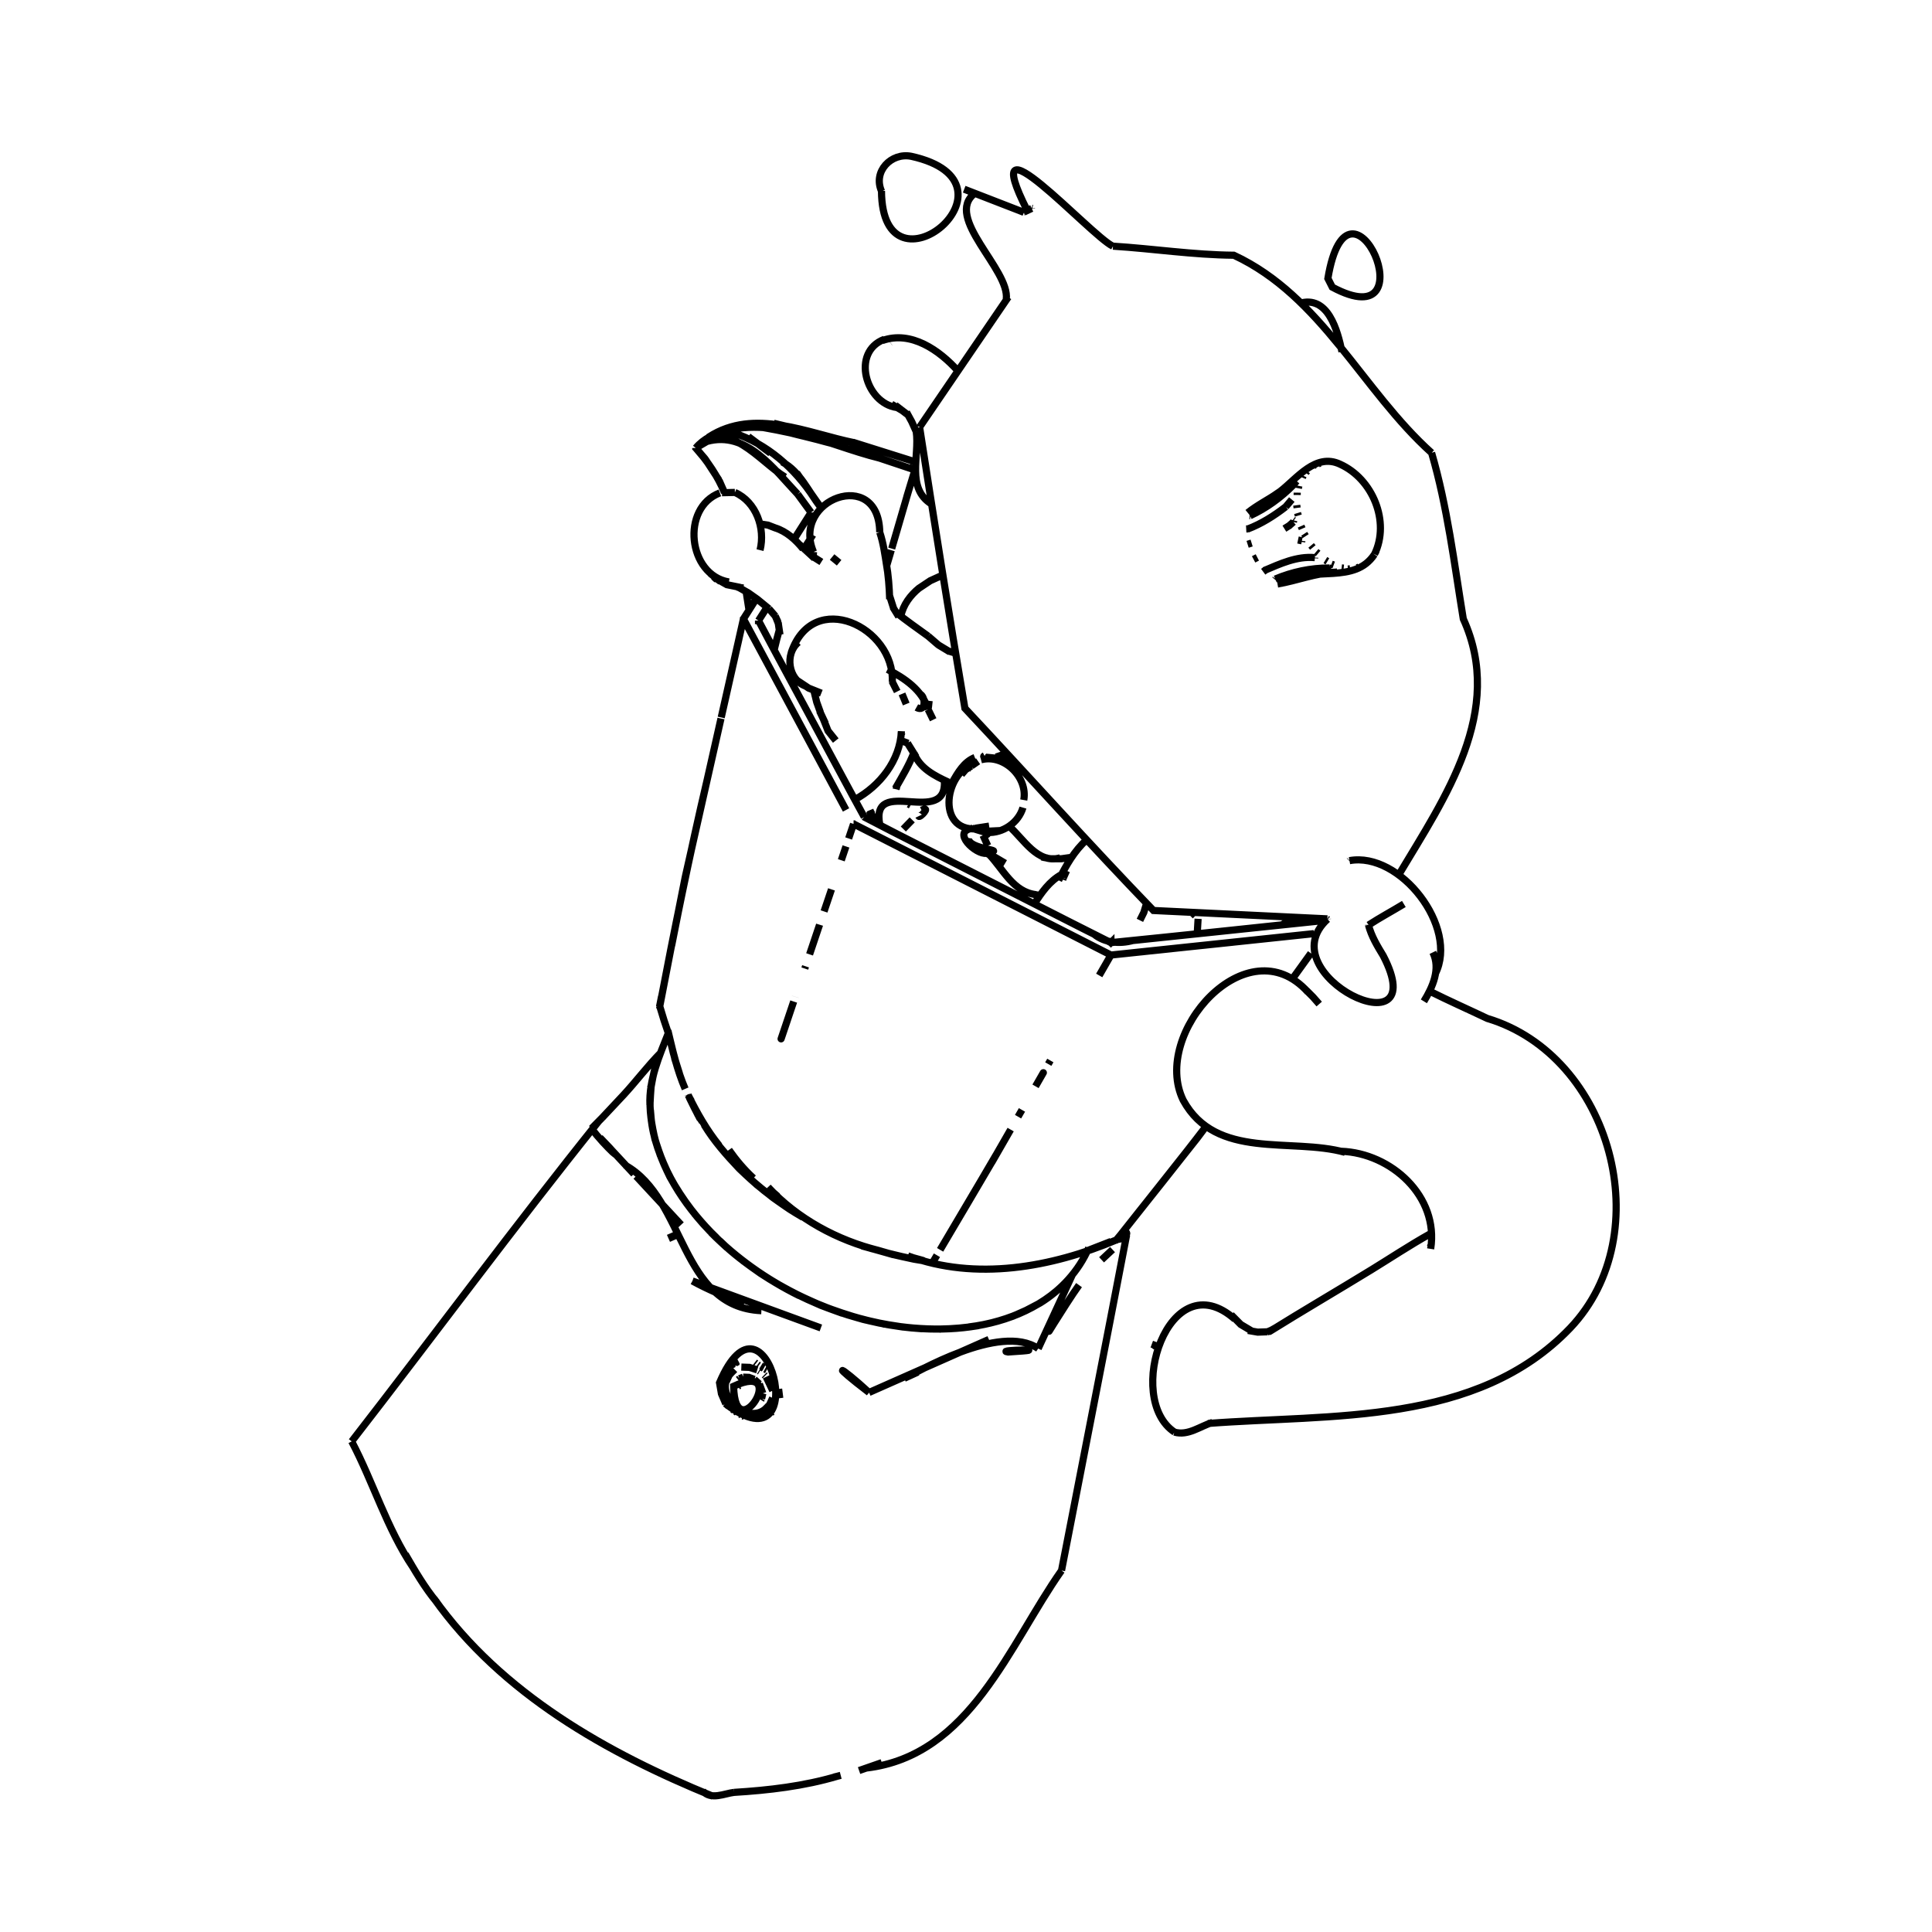 <?xml version="1.0" encoding="UTF-8" standalone="no"?>
<svg
   version="1.1"
   width="1080"
   height="1080"
   id="svg2049"
   sodipodi:docname="coffeepot.svg"
   inkscape:version="1.1.1 (3bf5ae0d25, 2021-09-20)"
   xmlns:inkscape="http://www.inkscape.org/namespaces/inkscape"
   xmlns:sodipodi="http://sodipodi.sourceforge.net/DTD/sodipodi-0.dtd"
   xmlns="http://www.w3.org/2000/svg"
   xmlns:svg="http://www.w3.org/2000/svg">
  <defs
     id="defs2053" />
  <sodipodi:namedview
     id="namedview2051"
     pagecolor="#ffffff"
     bordercolor="#666666"
     borderopacity="1.0"
     inkscape:pageshadow="2"
     inkscape:pageopacity="0.0"
     inkscape:pagecheckerboard="0"
     showgrid="false"
     inkscape:zoom="0.75185185"
     inkscape:cx="279.31035"
     inkscape:cy="621.79803"
     inkscape:window-width="1920"
     inkscape:window-height="1001"
     inkscape:window-x="-9"
     inkscape:window-y="-9"
     inkscape:window-maximized="1"
     inkscape:current-layer="strokes" />
  <g
     id="View Layer_LineSet"
     inkscape:groupmode="lineset"
     inkscape:label="View Layer_LineSet">
    <g
       id="frame_0022"
       inkscape:groupmode="frame"
       inkscape:label="frame_0022">
      <g
         inkscape:groupmode="layer"
         id="strokes"
         inkscape:label="strokes">
        <path
           id="path2044"
           d="m 799.793,696.299 -0.238,0.656 m -14.89,-191.557 0.011,-0.005 m -19.64,11.817 -0.015,-0.091 m 0.014,0.044 0.005,-0.059 0.003,-0.047 m -0.006,0.154 -0.002,-0.048 -0.002,-0.076 m -10.629,-36.025 -0.029,0.018 m 0.041,-0.03 -0.012,0.012 -0.003,0.003 -0.149,0.147 m -11.361,-163.711 1.295,0.241 m -9.662,204.157 -0.196,0.021 m -1.048,-8.691 -1.358,1.88 c -4.3e-4,6.1e-4 -0.002,0.002 -0.001,0.002 l -0.255,0.353 m 0,0 1.358,-1.88 1.8e-4,-2.5e-4 0.256,-0.354 m 1.683,-201.536 -0.019,0.394 m -4.784,203.534 1.395,-1.853 c 4.5e-4,-6e-4 0.002,-0.002 0.001,-0.002 l 0.45,-0.598 m -4.516,-211.017 -0.022,0.003 m 0.281,0.158 -0.088,0.652 m -7.957,213.75 0.671,-0.071 m -4.675,-242.006 -1.007,0.723 -0.238,0.17 m -1.61,466.826 -2.021,1.138 -2.6e-4,1.4e-4 -1.986,1.119 m 1.823,-1.026 -2.122,0.894 -0.389,0.164 m -1.859,-219.763 1.572,-0.166 m -4.177,0.44 1.476,-0.156 1.304,-0.137 m -3.859,-241.811 -0.166,0.049 m -3.521,5.149 -0.417,-0.024 m -15.348,239.095 -5.322,0.562 -5.322,0.563 m 4.75,-0.5 6.036,-0.638 6.037,-0.637 m -5.659,0.597 c 1.95,-0.205 3.899,-0.41 5.849,-0.615 m -46.145,4.866 6.023,-0.635 6.023,-0.635 m -10.805,1.139 2.307,-0.243 c 6.6e-4,-6e-5 0.003,-2.8e-4 0.002,-2.3e-4 l 2.245,-0.237 m -12.01,-5.558 -1.814,0.19 m 2.371,6.575 0.543,-0.057 0.914,-0.096 m -9.692,1.023 0.867,-0.092 m 0.265,-6.888 c 1.577,-0.155 3.155,-0.31 4.732,-0.465 m -14.284,168.427 -6.572,2.559 -6.573,2.558 m 0,0 6.573,-2.558 6.573,-2.559 m 3.526,-1.373 5.245,-2.041 m -8.811,-156.676 h 0.001 m 10e-4,0 h 10e-4 m -10e-4,-10e-4 v 10e-4 m -0.002,-10e-4 h -10e-4 m 10e-4,-0.003 0.001,-10e-4 m -0.003,0.002 10e-4,0.001 m -16.102,-8.203 -0.471,-0.24 -1.435,-0.731 m 17.985,2.248 v -10e-4 M 621,526.95 h 10e-4 l 10e-4,-0.001 m -6.093,-3.052 6.092,3.051 m -15.25,-7.64 0.149,0.076 m -5.222,4.127 2.067,1.052 c 6.4e-4,3e-4 0.003,0.001 0.002,0.001 l 0.273,0.139 m -3.096,-1.577 -0.356,-0.182 m -6.302,-33.789 -0.297,0.496 m -5.791,20.197 0.746,0.38 m -1.924,84.601 1.153,-2.006 m -9.131,-92.745 2.303,0.278 c 6.6e-4,7e-5 0.003,3.2e-4 0.002,2.7e-4 l 1.294,0.156 m -6.44,10.011 4.918,2.505 4.918,2.505 m -0.476,-0.242 0.475,0.242 m -21.02,117.582 0.322,-0.56 m -1.463,-211.312 -0.924,0.347 m -6.256,226.008 -0.483,0.84 -0.797,1.387 m -0.689,-171.842 0.422,0.379 m -15.132,13.727 5.019,2.557 5.02,2.556 M 524.3,484.604 c 2.251,1.146 4.502,2.292 6.753,3.438 m -5.806,254.944 0.439,0.009 0.252,0.006 m -9.684,-352.669 0.263,-0.166 m -18.143,74.451 c 5.895,3.003 11.791,6.005 17.686,9.008 m -1.028,269.123 0.337,0.03 m -1.939,-494.287 -0.276,2.016 m -4.446,21.253 1.898,-6.266 m -1.446,4.775 2.287,-7.553 m -2.966,9.793 0.588,-1.941 m 2.378,-7.873 c -6.595,-2.204 -13.19,-4.405 -19.785,-6.609 m 16.983,15.883 -1.817,5.999 m 4.619,-15.276 -0.002,0.002 m -3.575,11.834 -0.445,1.47 m -11.175,-18.379 2.2,0.735 c 6.6e-4,1.9e-4 0.003,8.9e-4 0.002,7.2e-4 l 0.946,0.316 m 10.116,3.379 0.002,0.001 0.485,0.162 1.444,0.482 m -0.75,441.155 0.156,0.034 M 510.767,257.91 h -0.002 -10e-4 m 0,10e-4 h 10e-4 m -10e-4,-10e-4 v 10e-4 h 10e-4 m 0,0 h -10e-4 v -10e-4 m 0,10e-4 h 10e-4 m -0.002,-10e-4 h 0.001 10e-4 m -0.002,-0.001 -6.439,-2.026 -6.439,-2.026 m 12.879,4.053 h 10e-4 m -0.002,0 v 10e-4 m -12.125,-3.815 6.062,1.906 6.062,1.907 m -1.699,192.239 -1.156,-0.667 m -4.692,-35.639 4.452,1.666 M 495.581,740.39 c 3.147,0.488 6.295,0.976 9.442,1.464 m -1.301,-331.617 0.16,-1.311 m -7.165,291.699 1.767,0.508 0.906,0.26 m -3.723,-385.165 2.555,-8.673 -2.555,8.674 m -2.423,383.411 4.512,1.28 m -8.196,-2.313 c 2.187,0.613 4.373,1.226 6.56,1.839 m -11.412,-236.013 5.2,2.648 5.201,2.648 m -9.399,227.81 c 2.923,0.811 5.846,1.622 8.769,2.433 m -0.794,40.09 0.5,0.111 m -10.952,-2.444 2.264,0.505 c 6.7e-4,1.3e-4 0.003,5.9e-4 0.002,4.9e-4 l 0.454,0.101 m 3.839,-487.025 -6.239,-1.963 -6.239,-1.963 m 4.553,449.099 5.485,1.506 5.484,1.506 m -5.721,-244.376 -0.184,-1.609 m -3.785,3.222 10e-4,10e-4 m -0.004,-0.002 h -10e-4 m 0.003,0 0.002,0.002 m -5.738,-10.496 -0.076,-0.14 -0.777,-1.421 m 6.585,12.053 -2.261,-4.139 -2.261,-4.139 m 4.522,8.281 v -10e-4 m -0.001,-0.001 v 0.003 m -1.485,280.571 0.506,0.149 m -5.018,-276.872 h 0.002 m 0.001,0 -0.004,-0.002 m 10e-4,-0.003 -10e-4,10e-4 h -10e-4 m -0.001,-10e-4 0.001,0.005 m -0.703,-16.126 0.117,0.218 M 455.536,245.41 c 6.245,1.566 12.491,3.131 18.736,4.697 m -27.205,-6.82 c 9.067,2.272 18.134,4.546 27.201,6.818 m -5.709,194.494 0.462,0.86 0.299,0.556 m -0.299,-0.556 -0.058,-0.107 m -0.696,-1.294 0.754,1.403 0.296,0.55 m -3.557,-21.39 -3.501,-6.499 m 3.964,575.261 1.886,-0.463 h 0.001 m -8.333,-564.671 1.097,2.043 c 3.3e-4,6.4e-4 0.001,0.003 0.001,0.002 l 0.658,1.225 m -3.366,-34.012 c 1.073,2.28 2.146,4.56 3.219,6.84 m -5.404,-17.496 1.553,1.723 c 5.1e-4,5.6e-4 0.002,0.002 0.002,0.002 l 0.149,0.165 m -2.763,-2.578 0.471,1.247 m -4.754,-82.514 -1.157,1.827 m 0.003,0.003 4.866,-7.693 m -0.956,-12.566 -10e-4,-10e-4 v -10e-4 m -3.75,5.906 0.619,-0.974 0.96,-1.51 m 2.17,-3.419 v -0.001 -10e-4 m 0,0.002 0.001,-0.002 v -10e-4 m 0,0.002 v -10e-4 z m -0.396,-0.543 0.393,0.537 m -1.802,111.845 -2.886,-5.362 m 3.374,6.269 1.1,2.042 c 3.3e-4,6.4e-4 0.001,0.003 0.001,0.002 l 0.097,0.18 m -2.964,138.726 -0.429,1.272 m -3.726,-243.573 1.029,-1.621 m -1.174,1.848 -1.244,1.958 -1.6e-4,2.5e-4 -0.897,1.412 m 0.002,0.002 1.243,-1.958 c 3.8e-4,-6.2e-4 0.002,-0.002 0.001,-0.002 l 1.04,-1.639 m 0.545,426.383 0.144,0.077 m -2.458,-324.727 1.098,2.043 c 3.2e-4,6.5e-4 0.001,0.003 0.001,0.002 l 0.588,1.094 m -1.514,154.489 0.007,-0.022 m -9.256,-174.508 3.091,5.751 m -2.193,-4.074 1.097,2.044 1.4e-4,2.7e-4 1.092,2.033 m -4.615,-43.154 0.862,2.153 1.1e-4,2.8e-4 0.651,1.625 m -11.771,11.682 3.072,5.719 m 3.247,-8.568 -2.916,-5.495 -2.915,-5.495 m 4.86,-7.609 c -1.619,2.535 -3.238,5.07 -4.857,7.605 m 4.857,-7.605 -4.755,7.444 m 4.754,-7.444 -4.858,7.608 m 0.42,430.091 1.228,-1.391 m 0.109,6.196 -0.441,0.711 m -0.241,-70.711 0.082,0.058 m -1.155,-364.949 h 0.005 l -0.007,-0.001 m 0,-0.005 v 10e-4 m -0.001,0.001 v 10e-4 h 0.001 m -0.001,0 h 0.001 m 0,0.001 v 10e-4 m 0,-0.002 v 0.001 m -0.001,-0.001 0.001,-10e-4 m -3.001,9.16 -2.709,-5.044 -2.709,-5.045 m 3.85,424.098 -1.23,1.386 m -2.314,-0.229 -0.115,-1.134 m -0.409,-65.272 0.384,0.315 m -0.169,-359.165 v -10e-4 m 0,0 0.002,-0.003 m -2.535,11.227 -0.511,2.263 c -1.4e-4,6.6e-4 -6.1e-4,0.003 -5e-4,0.002 l -0.155,0.686 m -0.521,-31.969 2.299,0.31 2.9e-4,4e-5 1.414,0.19 m -8.596,317.771 6.241,6.783 m -1.275,-406.66 h 10e-4 m -9.574,447.063 c 1.347,1.282 2.694,2.564 4.041,3.846 m -7.525,-375.121 0.765,0.703 1.097,1.008 m -6.746,-76.622 -5.08,2.985 m 10.14,168.768 0.016,-0.067 m -1.442,-175.619 h -10e-4 m -0.003,0.002 h 0.002 m -0.831,-0.032 h -0.001 z m -0.302,0.577 v -0.001 m 0.093,-0.174 0.211,-0.4 m -0.002,-0.001 -0.17,0.324 m -0.132,0.251 v 0.001 m -10e-4,-0.001 v 0.001 m 0.303,-0.577 0.229,0.009 m -0.331,0.184 -0.199,0.381 -0.001,0.002 -10e-4,0.001 m 0,0 -0.001,-0.001 -0.002,-0.003 m -7.577,6.378 v -0.001 m 0,-0.003 v 10e-4 l 0.001,0.001 m -0.001,-0.003 -0.002,0.002 m 0.002,-0.002 v 0.001 l 0.001,10e-4 m -0.002,0.002 h 10e-4 v -0.001 m -0.002,-0.002 v 10e-4 z m 0,0 0.002,-0.001 m -0.462,428.437 0.195,0.263 m -4.111,-67.293 0.041,0.11 m -20.727,-4.42 -0.401,0.73 m 10.367,-30.061 0.087,0.28 m -7.078,60.632 2.369,7.038 m -3.549,-47.231 -1.477,6.967 m -0.63,14.46 0.56,6.39 m -0.323,-17.797 -0.385,7.153 m -26.202,8.115 -0.619,0.65 M 750.172,196.609 c -2.433,-11.613 -7.685,-32 -23.968,-26.961 m 18.55,-9.128 c 55.278,29.612 9.285,-75.488 -2.458,-4.863 z M 492.753,106.68 c 0.274,64.012 83.911,-4.487 16.661,-19.305 C 498.223,85.134 487.819,95.83 492.82,106.971 m -82.021,168.303 -7.219,0.16 z m 132.202,152.892 3.766,-2.614 m -121.9,-118.026 c 3.039,-12.152 -2.112,-26.978 -14.068,-32.252 m 86.733,-83.835 0.071,-0.055 m 43.722,238.242 -0.321,0.31 m -5.517,-222.592 c -10.26,-11.452 -26.173,-22.746 -42.284,-16.96 m 51.977,272.61 7.771,-1.189 m 19.339,-14.587 c 2.345,-12.831 -11.131,-25.884 -23.896,-22.494 m -3.75,1.909 c -17.647,5.915 -21.344,40.596 3.781,36.38 m -5.525,-34.752 -3.085,1.951 -2.376,2.774 m 16.24,-8.821 -1.498,-0.287 -1.714,-0.309 m -125,-130.554 -0.772,-0.13 m 120.723,170.17 1.204,0.294 m 19.345,-33.425 c 2.676,-7.92 -19.432,-5.518 -15.631,-7.472 m -95.02,-110.336 -4.191,-3.877 -4.212,-3.854 m 2.017,2.46 c -4.117,-5.092 -9.226,-9.759 -15.605,-11.757 m 0.323,0.134 -4.352,-1.684 -4.613,-0.709 m 118.921,170.155 7.606,1.703 7.788,-0.38 m -10.275,0.433 7.3,0.226 M 402.422,275.52 c -21.944,8.335 -17.895,45.912 5.046,49.81 m 99.286,-94.908 2.918,5.321 2.5,5.53 m -11.684,-14.736 7.207,5.532 m 44.144,233.289 c 8.765,0.522 17.517,-5.44 20.006,-13.909 m -28.004,11.702 c 2.437,0.749 4.875,1.498 7.312,2.247 M 446.286,359.035 c -7.789,6.502 -5.635,20.874 3.99,24.47 m 8.874,-69.356 -5.158,-3.26 m 11.161,0.49 c 1.307,1.072 2.613,2.143 3.92,3.215 m -11.156,-1.271 -0.054,-0.004 m -60.823,7.224 5.775,4.624 m 95.531,-99.223 6.484,3.851 m 27.539,207.438 c 3.113,-5.367 6.488,-11.347 12.59,-13.777 m -13.372,15.687 -0.025,0.406 -0.07,1.168 m -85.796,-60.281 6.355,4.225 7.084,2.838 m 36.622,-70.543 c -1.044,-6.539 -1.854,-13.166 -3.99,-19.468 m -92.104,25.586 6.643,3.769 7.489,1.522 m 80.542,-138.691 c -18.733,7.104 -10.429,35.73 6.941,38.128 m -46.487,158.276 1.922,1.27 m -0.585,-75.356 -0.138,0.151 m 42.811,69.188 c 1.4,-30.809 -44.241,-52.62 -56.521,-16.46 M 423.282,334.92 c 2.195,1.798 4.391,3.597 6.586,5.395 m -17.004,-11.992 5.471,3.116 5.147,3.629 m 88.688,-93.81 c 1.982,13.458 -5.785,31.623 8.611,40.549 m -66.01,26.733 -0.209,2.31 -0.034,0.376 m 37.253,-13.693 c -0.522,-36.687 -49.618,-18.405 -37.011,11.03 m 45.288,75.082 -1.04,-2.073 -1.4e-4,-2.7e-4 -0.406,-0.809 m -1.284,-45.788 c -0.212,-6.728 -0.705,-13.464 -1.887,-20.099 m -65.609,25.404 3.64,4.193 m 160.993,146.142 0.954,-2.114 1.2e-4,-2.7e-4 0.799,-1.772 m -1.825,4.059 -0.323,0.936 m -31.295,-70.564 -5.957,2.013 m -101.736,-36.585 1.462,5.919 2.069,5.735 m 40.902,-58.208 -2.275,-7.155 m -63.921,11.42 0.981,2.102 1.3e-4,2.8e-4 0.639,1.369 m 172.556,121.63 c -6.97,6.202 -11.599,14.46 -15.715,22.697 m -90.227,-105.532 -1.057,-2.065 -1.4e-4,-2.7e-4 -0.502,-0.981 m 2.403,-38.803 -3.272,-5.315 m 138.093,175.07 2.187,-4.41 1.413,-4.717 M 504.235,387.89 l 2.353,5.682 m -71.513,-45.053 0.931,6.253 m 78.514,33.322 c 2.983,1.708 3.094,10.356 -2.247,7.35 m 4.504,-1.057 0.049,0.613 m 151.104,115.086 -1.303,0.317 1.576,1.55 m -149.361,-115.351 2.815,5.742 m -2.815,-5.742 c -3.207,-10.861 -13.226,-17.531 -22.722,-22.4 m -35.785,27.911 2.55,6.444 4.32,5.412 m 51.65,-58.353 c -6.013,-4.438 -12.254,-8.578 -17.987,-13.386 m 63.204,119.629 c 8.1,7.015 15.768,21.284 28.597,17.671 m -72.954,-84.718 -1.943,-0.645 m 6.886,-33.559 c -1.936,-1.665 -3.873,-3.331 -5.809,-4.996 m 68.553,124.431 5.863,0.009 5.809,-0.813 m -16.736,-0.229 1.069,0.303 2.087,0.341 m -81.855,-68.669 0.211,-0.645 0.368,-0.912 m 16.941,-15.45 -2.305,-0.254 c -6.6e-4,-6e-5 -0.003,-3.1e-4 -0.002,-2.5e-4 L 517.54,393.579 m 13.438,-29.178 c -2.178,-1.313 -4.356,-2.626 -6.534,-3.939 m -88.699,-8.726 -1.561,5.777 -1.428,5.812 m 283.741,153.724 6.994,-4.291 m -53.749,0.873 -0.422,7.094 M 534.161,365.105 c -1.501,-0.444 -3.002,-0.888 -4.503,-1.332 m 63.766,125.07 c -6.728,3.672 -11.222,10.125 -15.213,16.438 m -28.714,-38.351 2.678,5.851 m -2.586,-6.004 2.287,-0.384 c 6.7e-4,-1e-4 0.003,-4.4e-4 0.002,-3.7e-4 l 0.461,-0.077 m -45.062,-50.953 4.795,7.718 m 38.375,53.445 c 15.498,-1.293 -10.09,-1.391 -8.975,-8.096 m 20.412,14.13 -5.574,-3.29 -5.863,-2.744 m -6.776,-13.493 c -12.327,1.704 1.921,14.986 7.821,13.961 m -40.54,-55.982 c 3.114,8.421 11.608,12.721 19.219,16.203 m -52.35,9.779 c 14.037,-7.582 25.312,-21.9 26.067,-38.257 m 25.645,28.052 1.373,1.869 1.8e-4,2.4e-4 0.655,0.891 m 21.31,38.061 c 7.922,8.227 13.457,21.096 26.339,22.514 M 527.139,321.391 520.026,324.629 513.52,328.962 m 0.264,-0.203 c -4.869,3.974 -8.915,9.336 -10.177,15.608 m 227.197,171.187 0.845,-1.145 0.931,-1.214 m -217.428,-60.26 c 5.658,-2.779 -0.998,4.641 -1.629,3.315 m -8.553,7.179 4.966,-5.115 m 17.919,-22.49 c 2.338,27.529 -41.8,-3.146 -35.992,25.423 m -2.301,-1.192 -3.616,-6.718 m 2.951,5.635 -2.579,-6.111 m 14.208,-12.145 c 3.709,-6.488 7.621,-12.913 10.313,-19.915 m -9.906,20.417 0.496,-2.182 M 737.453,561.27 733.944,557.286 730.198,553.523 M 656.469,800.55 c 7.727,2.219 14.338,-3.293 21.307,-5.385 m -31.356,-44.957 -0.805,2.175 c -2.2e-4,6.6e-4 -9.8e-4,0.003 -7.8e-4,0.002 l -0.577,1.559 m 104.7,-110.375 c 27.845,0.986 54.715,25.18 50.013,54.56 M 731.115,554.564 c -33.805,-37.579 -87.861,23.043 -69.704,60.457 18.377,33.668 60.295,20.736 90.5,29.15 M 675.22,795.726 c 69.089,-5.3 150.253,1.338 202.513,-53.329 50.044,-52.533 23.028,-152.332 -46.305,-173.08 C 820.68,564.208 809.794,559.393 799.151,554.066 M 690.325,737.472 c -36.963,-32.766 -62.089,44.428 -33.739,63.096 m 43.566,-56.277 -6.56,-3.897 -5.369,-5.425 m 20.315,9.512 -5.482,0.191 -5.408,-0.938 m 101.721,-53.956 c -11.429,6.396 -22.341,13.653 -33.499,20.498 m 1.065,-0.662 c -19.12,11.723 -38.506,23.01 -57.539,34.875 m 36.649,-424.611 0.242,-0.02 1.202,-0.099 m -24.466,-27.966 -1.748,1.524 -2.2e-4,2e-4 L 720.24,294.22 m 0.848,-0.624 -1.972,1.222 -2.6e-4,1.6e-4 -1.138,0.705 m 1.522,29.656 0.026,-0.018 m -6.601,-1.404 0.116,-0.153 m -0.116,0.153 -0.202,0.24 m -4.722,-5.76 -1.86,1.374 m -3.283,-8.003 -2.062,1.062 -2.6e-4,1.4e-4 -0.029,0.015 m 14.931,-38.046 -6.461,4.396 -6.685,4.048 m 20.499,-12.018 c -7.011,7.076 -15.187,13.056 -24.249,17.234 m 25.975,-19.384 -1.467,1.796 -1.9e-4,2.3e-4 -0.617,0.756 m -0.563,7.795 -3.409,4.049 m 4.504,7.601 -0.207,0.912 m -16.4,27.163 c 8.977,-3.819 18.364,-8.213 28.416,-7.265 m -22.161,11.967 c 9.509,-4.023 19.817,-6.195 30.15,-6.185 m -28.89,8.967 c 10.798,-1.842 21.132,-6.042 32.156,-6.613 m -20.702,-17.993 2.172,0.453 M 714.692,275.36 c -5.613,3.945 -11.857,6.933 -17.2,11.274 m 25.243,3.94 0.482,0.361 m -4.459,-7.661 c -6.539,5.058 -13.61,9.555 -21.374,12.491 m -0.754,-0.077 1.193,-0.064 m -0.399,8.656 2.209,-0.706 2.8e-4,-9e-5 0.027,-0.009 m 35.204,-43.637 -0.78,0.562 m -0.204,45.545 -0.953,-1.145 m -7.84,-20.972 -0.196,-1.498 m 28.605,35.678 1.186,-0.108 m -24.743,-53.658 0.682,-0.968 m 5.1,45.084 1.114,0.944 m -11.499,-22.59 0.439,1.416 m 36.097,28.047 0.97,-0.659 m -3.1,1.312 -0.963,0.457 m -30.284,-51.411 -0.435,1.024 m 13.968,46.793 -0.705,-0.426 -0.427,-0.258 m -12.97,-17.555 -0.624,-1.431 m -1.504,-21.157 0.235,-1.195 0.028,-0.14 m 18.249,43.74 1.238,0.456 m -8.685,-56.452 0.997,-0.457 m 11.227,0.576 c -13.661,-6.392 -24.042,7.928 -33.442,15.197 m 13.407,23.736 0.247,0.379 0.587,0.903 m 38.412,10.231 c -11.115,16.796 -33.934,6.37 -48.989,15.311 m 49.481,-16.191 0.526,-1.165 m -0.941,1.961 c 8.878,-18.303 -1.125,-42.261 -19.355,-50.385 m -23.877,15.942 -0.007,1.325 m 25.978,40.872 -0.676,-0.072 -0.46,-0.049 m -177.6,-198.768 c -11.129,-4.314 -22.257,-8.629 -33.386,-12.943 m 38.055,10.733 -0.372,-0.089 m 0.064,0.103 -4.454,2.087 m 0.039,-0.01 -0.039,0.01 -0.109,0.031 m 209.841,370.225 c 25.753,-42.989 59.426,-91.398 35.967,-142.894 -5.08,-31.09 -8.861,-62.53 -17.717,-92.853 m 2.063,291.285 c 13.233,-26.105 -19.658,-68.493 -47.967,-63.28 m 10.676,35.99 c 6.423,-4.174 13.183,-7.788 19.725,-11.766 m -162.858,-367.852 -0.024,-0.012 -0.031,-0.014 m 0.172,0.083 -0.141,-0.069 M 800.292,253.155 C 761.524,218.294 738.825,165.555 689.72,142.675 667.1,142.483 644.689,139.023 622.145,137.606 m 0.027,0.018 -0.178,-0.097 m 120.095,376.162 0.007,0.005 m -0.082,-0.045 0.1,0.058 m -0.019,-0.008 0.008,0.135 m -0.046,0.151 0.008,0.003 0.034,0.031 m 0.004,-0.189 c -33.88,30.852 59.78,75.777 31.146,20.456 C 769.961,528.873 766.61,523.355 765.009,517.153 M 621.98,137.567 c -12.898,-6.397 -77.294,-78.407 -47.711,-19.806 m -29.362,-9.702 c -17.475,13.348 19.734,42.597 17.605,59.242 m 0.025,0.076 0.004,0.049 10e-4,0.012 m -0.03,-0.177 0.023,0.132 0.006,0.033 m -0.068,-0.282 0.039,0.157 0.023,0.092 m 0.009,0.002 -0.057,0.361 m -48.316,70.858 c 16.47,-24.187 32.973,-48.351 49.457,-72.529 m -49.504,72.641 0.01,-0.02 m 0.102,-0.205 -0.064,0.103 -0.048,0.122 m 62.45,-122.103 -10e-4,-0.212 10e-4,0.213 m -62.497,122.224 c 8.113,52.411 16.41,104.796 25.308,157.08 35.25,37.578 69.62,75.98 105.415,113.046 32.407,1.558 64.814,3.117 97.221,4.675 m -9.236,19.231 -4.886,6.781 -4.892,6.778 m 72.951,13.318 c 4.88,-7.929 9.513,-18.153 5.002,-27.38 M 410.098,774.908 c 0.779,35.92 31.815,-14.705 0,0 z m 2.768,-0.241 0.878,-0.26 m 12.669,4.777 -0.767,0.094 -0.713,-0.015 m -9.157,-9.006 0.01,-0.151 0.022,-0.332 m -2.458,0.907 2.152,-0.866 2.8e-4,-1.1e-4 0.012,-0.005 m 8.985,3.816 1.936,5.278 m -11.045,-9.078 3.24,0.124 3.038,1.133 m -0.009,-0.006 1.725,1.55 2.3e-4,2e-4 1.124,1.01 m 1.925,5.25 -0.523,2.26 -7e-5,2.9e-4 -0.171,0.737 m -13.149,-10.595 0.811,-0.634 m -4.595,-3.17 c -11.872,11.548 10.79,31.453 20.744,18.349 m 2.406,3.329 -0.71,0.404 m -27.638,-9.92 -0.149,-0.692 m 10.938,12.037 -0.749,-0.392 m 2.547,1.3 -0.781,-0.368 m 8.098,-28.729 0.672,0.483 m -2.248,-1.652 0.656,0.514 m -16.381,2.222 0.571,-0.253 m -0.81,8.298 1.745,-3.85 2.98,-2.996 m 14.019,1.02 -0.502,-0.302 z m 2.524,1.995 0.48,0.468 m -13.311,-4.835 4.562,0.163 4.348,1.392 m 4.97,3.9 3.667,7.712 m -0.046,4.087 -1.757,3.851 -3,2.987 m 0.325,3.238 1.51,-0.765 0.658,-0.349 m -4.193,2.071 1.416,-0.663 m -23.973,-17.129 0.186,1.809 0.102,0.731 m -0.438,-5.236 0.096,1.91 m 8.156,15.041 0.942,0.632 m -2.529,-1.765 0.918,0.651 m -4.863,-3.914 1.765,1.504 2.3e-4,1.9e-4 0.007,0.006 m 19.606,-21.159 -1.004,-0.568 m 2.778,1.501 -1.022,-0.54 m -2.162,-1.876 0.714,0.439 1.058,0.578 m -16.894,-2.076 -1.508,0.773 -0.608,0.296 m 4.369,-2.296 -1.596,0.876 m 23.976,17.211 -0.182,-1.813 -0.052,-0.788 m 0.607,5.041 -0.273,-1.707 m 0.206,-3.511 0.646,5.146 m -27.802,-18.664 4.513,-2.385 m -6.296,24.742 c 49.242,36.679 21.987,-73.636 -4.082,-12.328 l 1.069,6.183 2.437,5.643 m 335.588,-270.537 -2.942,0.44 z m -234.494,-236.296 1.888,-6.236 1.887,-6.236 m -3.777,12.472 c 0.782,-2.583 1.564,-5.166 2.346,-7.749 m -2.347,7.751 0.673,-2.22 c 1.8e-4,-6.6e-4 8.1e-4,-0.003 6.6e-4,-0.002 l 0.085,-0.28 m -109.94,-31.934 0.127,0.135 m 26.241,103.248 v 10e-4 m 71.653,-30.688 0.19,-0.646 z m 5.518,-18.772 -0.3,1.024 -2.403,8.193 m 9.388,-32.145 c -2.296,7.623 -4.396,15.303 -6.686,22.928 m -3.075,167.026 c 5.983,3.049 11.968,6.095 17.951,9.143 m 0.744,0.379 -6.296,-3.207 -6.297,-3.207 m 11.849,6.035 c 5.986,3.048 11.971,6.097 17.956,9.146 m 28.903,14.721 c -19.609,-9.986 -39.215,-19.975 -58.824,-29.961 m 83.828,42.697 7.658,3.901 7.659,3.9 m 2.66,1.355 c -11.983,-6.104 -23.966,-12.207 -35.95,-18.309 m 37.137,18.904 C 570.755,501.495 534.439,482.981 498.114,464.484 M 621,526.948 614.044,523.463 607.087,519.979 M 430.324,358.81 l 0.741,1.376 0.409,0.761 m 10.597,19.68 c -3.721,-6.91 -7.441,-13.821 -11.162,-20.732 m -3.222,-6.054 2.983,5.601 3.004,5.59 m 4.264,7.919 0.847,1.573 0.006,0.011 m 7.875,14.627 -2.74,-5.088 m 9.155,17.001 c -3.67,-6.816 -7.34,-13.632 -11.01,-20.448 m 11.533,21.42 -0.662,-1.229 m 7.535,13.995 c -3.175,-5.899 -6.352,-11.797 -9.527,-17.696 m 17.764,32.989 -4.119,-7.646 -4.119,-7.646 m 0.519,0.969 1.1,2.042 c 3.3e-4,6.4e-4 0.001,0.003 0.001,0.002 l 0.161,0.299 m 6.501,12.07 3.898,7.241 3.899,7.241 m 1.571,2.874 c -3.087,-5.642 -6.105,-11.321 -9.162,-16.98 m 7.589,14.102 1.112,2.035 1.4e-4,2.6e-4 0.155,0.284 m 157.527,78.547 2.307,-0.242 2.9e-4,-3e-5 1.265,-0.132 m 9.809,-1.026 c 2.199,-0.23 4.398,-0.46 6.597,-0.69 m 14.25,-1.491 8.503,-0.89 8.503,-0.89 m 17.485,-1.83 c -6.218,0.651 -12.435,1.302 -18.653,1.952 m 34.964,-3.658 c 13.495,-1.411 10.053,-1.049 0,0 z m 20.947,-2.381 -7.543,0.97 -7.563,0.801 M 454.349,299.035 l -4.865,7.69 m 61.963,-44.03 -1.446,-0.483 m -10.603,-3.542 6.024,2.013 6.025,2.012 M 397.638,243.529 h -10e-4 l -0.089,-0.004 -0.733,-0.028 m 28.437,-4.75 c 24.672,4.256 44.448,10.462 10.391,1.677 m 38.624,9.682 c -16.471,-3.521 -32.436,-9.388 -49.23,-11.361 m 49.23,11.361 8.698,2.99 8.697,2.99 m 19.785,6.606 c -12.418,-4.12 -24.819,-8.296 -37.179,-12.587 m -68.942,-9.39 -0.14,0.052 m 236.075,284.154 -4.652,0.486 -4.654,0.466 m -148.809,-69.139 7.482,3.874 7.481,3.874 m 0.611,0.311 -1.295,-0.666 m -14.282,-7.395 0.004,0.002 m -49.473,-91.702 -4.278,-7.972 m 13.246,24.629 c -6.228,-11.58 -12.494,-23.14 -18.626,-34.771 m 30.335,-47.885 0.009,-0.016 m -0.255,0.405 0.246,-0.389 0.009,-0.015 m -1.402,-23.769 0.92,1.314 m 4.812,6.867 c -1.604,-2.289 -3.208,-4.578 -4.812,-6.867 m -57.063,-33.066 h -10e-4 m -0.3,0.576 0.302,-0.574 m -0.002,-0.002 -0.001,-0.002 m 33.922,9.866 -6.214,-4.668 L 418.3,244.033 m 34.335,30.752 -3.643,-5.224 -3.644,-5.223 m 13.342,19.092 c -6.852,-8.619 -11.28,-19.79 -21.506,-25.225 m 21.506,25.225 -3.012,-4.299 -3.011,-4.3 m 71.085,426.856 -2.462,4.168 M 368.755,562.347 c 0.356,-1.793 0.712,-3.586 1.068,-5.379 m 254.186,136.186 0.319,-0.227 m -0.295,0.21 0.295,-0.21 m 0,0 h 10e-4 z m -0.289,0.206 3.53,-4.24 -3.241,4.035 m -210.312,-41.952 0.016,0.347 z m -45.261,-88.629 0.965,-4.866 z m 0.097,0.936 0.006,0.028 -0.009,-0.047 m 0.008,0.043 -0.005,-0.024 -0.014,-0.072 m 14.242,-73.078 c -3.788,19.096 -12.544,63.237 -3.885,19.583 1.295,-6.527 2.589,-13.053 3.884,-19.58 M 510.763,257.908 v 10e-4 m 103.709,287.375 3.02,-5.255 m -3.019,5.255 3.277,-5.702 3.276,-5.702 m -226.838,-277.335 -5.257,-6.098 m 5.257,6.098 c -1.752,-2.033 -3.504,-4.066 -5.256,-6.099 m 13.041,18.046 3.036,6.886 m 72.134,185.204 -2.742,8.129 2.741,-8.125 m -12.332,36.574 -2.08,6.169 -2.08,6.17 m 12.253,-36.344 c -0.869,2.577 -1.738,5.155 -2.607,7.732 M 413.261,356.311 c -3.366,14.918 -6.729,29.837 -10.094,44.755 m -14.236,-150.619 5.676,6.742 m -0.419,-0.644 3.894,5.975 3.894,5.975 m 37.535,451.924 c 6.203,3.556 12.784,6.371 19.31,9.265 m 11.89,4.397 0.101,0.029 m -3.135,-1.151 2.177,0.8 2.8e-4,10e-5 0.959,0.352 m 11.314,3.333 1.123,0.289 m 10.426,2.327 0.508,0.113 0.48,0.075 m 3.845,-39.108 6.236,1.418 6.252,1.347 m -14.288,-3.282 7.114,1.735 7.158,1.545 m -0.131,-0.02 0.128,0.019 m -14.227,-3.267 7.092,1.727 7.135,1.54 m -15.873,-234.17 7.448,3.795 m 12.843,6.54 c -6.762,-3.444 -13.524,-6.889 -20.286,-10.334 m 28.209,14.372 0.411,0.208 m -22.082,-11.247 c 7.222,3.683 14.446,7.363 21.671,11.039 m 26.024,13.254 c -12.089,-6.158 -24.179,-12.315 -36.269,-18.471 m 41.748,21.263 -6.761,-3.445 m -20.825,-10.607 c 2.25,1.146 4.5,2.292 6.75,3.438 m 33.04,16.83 -6.102,-3.108 -6.102,-3.108 m 0.715,0.365 c 5.902,3.008 11.805,6.017 17.709,9.022 M 535.698,490.41 c 13.161,6.705 26.32,13.414 39.483,20.114 m 24.855,12.658 c -6.992,-3.562 -13.985,-7.123 -20.977,-10.685 m 23.957,12.205 -8.184,-4.169 m -14.887,-7.585 c 6.015,3.066 12.032,6.129 18.048,9.194 m -4.302,-2.19 1.36,0.691 7.97,4.06 m -18.516,-9.43 c 12.172,6.201 24.346,12.4 36.519,18.599 m 0,0 c -6.001,-3.057 -12.003,-6.112 -18.004,-9.169 m 8.31,4.232 -6.91,-3.519 m -1.403,-0.715 c 6.003,3.058 12.007,6.113 18.01,9.171 M 374.503,657.93 c 6.918,12.583 15.707,24.157 26.126,34.048 m -10.819,-69.321 0.309,0.495 m -0.309,-0.496 2.781,4.456 m 20.639,26.131 0.447,0.413 m 8.886,8.22 4.729,3.779 4.728,3.779 m -8.862,-309.362 c 7.188,13.376 5.887,10.955 -0.001,-0.003 m 0.214,0.398 -0.212,-0.394 0.223,0.414 m 7.377,13.737 3.135,5.837 m 4.505,8.382 c -4.098,-7.632 -8.198,-15.263 -12.297,-22.894 m -2.366,-4.402 c 4.316,8.033 8.629,16.067 12.944,24.101 m -5.92,-11.025 2.724,5.073 2.725,5.073 m 5.463,10.17 -2.731,-5.085 L 436.21,384.369 m 8.768,16.327 1.095,2.039 m -4.401,-8.194 -1.073,-1.996 0.653,1.216 m -1.497,-2.786 c 4.677,8.706 9.353,17.413 14.031,26.119 m -0.003,-10e-4 2.357,4.389 m -10.068,-18.747 c 3.073,5.722 6.147,11.443 9.219,17.165 m 6.239,11.62 c -3.738,-6.963 -7.474,-13.927 -11.215,-20.888 m 2.154,4.012 1.098,2.043 1.4e-4,2.7e-4 0.366,0.681 m 7.599,14.154 2.938,5.469 2.938,5.469 m -8.074,-15.03 c 3.228,6.01 6.458,12.02 9.686,18.03 m 0.296,0.55 c -8.116,-15.103 -16.217,-30.214 -24.339,-45.314 m 27.97,52.074 c -2.047,-3.812 -4.094,-7.625 -6.144,-11.436 m -5.274,-9.812 3.543,6.592 3.543,6.592 m -20.187,-37.585 c 5.499,10.228 10.982,20.465 16.482,30.692 m 41.611,304.176 c 21.312,2.296 43.52,0.783 63.393,-7.781 m 60.437,-201.315 5.314,-0.561 5.315,-0.56 m -2.714,0.286 2.054,-0.217 m -4.191,0.442 6.294,-0.664 m -4.161,0.44 c 11.415,-1.204 22.83,-2.408 34.245,-3.612 m -28.136,2.967 7.299,-0.77 7.298,-0.77 m -15.122,1.596 7.626,-0.804 7.626,-0.805 m -0.13,0.013 c 10.185,-1.074 20.37,-2.148 30.555,-3.22 m -10e-4,-0.004 c -10.141,1.067 -20.281,2.132 -30.421,3.209 m 30.422,-3.208 5.075,-0.535 5.075,-0.536 m -22.603,2.382 c 7.534,-0.794 15.069,-1.585 22.603,-2.382 m -10.151,1.073 8.021,-0.848 m 25.789,-2.721 -8.201,0.866 m -25.607,2.698 c 9.739,-1.025 19.477,-2.052 29.216,-3.08 m -33.644,3.548 c 11.214,-1.185 22.43,-2.362 33.644,-3.548 m 15.783,-1.669 -8.861,0.935 -8.86,0.937 m -10.338,1.093 0.243,-0.026 m -34.198,3.608 c 20.672,-2.176 41.344,-4.36 62.015,-6.545 m -13.114,1.386 6.557,-0.693 6.557,-0.693 m -287.308,-225.71 -3.347,5.269 m -78.964,301.045 -0.952,5.079 L 363.59,612.74 m 2.538,-15.792 -1.294,5.899 m 32.641,86.132 c 14.285,14.484 31.161,26.323 49.372,35.34 M 402.51,693.767 c 6.91,6.796 14.72,12.585 22.665,18.099 m 85.594,-453.956 0.467,-0.033 0.302,-0.021 m -0.773,0.054 h 0.002 l 0.771,-0.054 m -92.833,83.225 4.124,-6.495 M 488.55,250.92 c 7.404,2.33 14.808,4.66 22.212,6.989 M 440.301,238.47 c -2.589,-0.621 -5.178,-1.242 -7.767,-1.863 m 44.225,10.603 0.446,0.141 0.396,0.124 m 20.284,6.382 -4.768,-1.5 -4.768,-1.5 m 132.682,283.02 5.295,-0.559 m -194.306,136.116 0.386,0.268 m -0.386,-0.268 c 5.484,3.881 10.991,7.756 16.842,11.072 M 413.23,653.243 c 10.756,10.434 22.63,19.777 35.631,27.262 m -40.93,-33.021 c 11.738,13.132 25.761,24.118 40.929,33.02 m 28.285,-219.922 c 8.168,4.161 16.337,8.321 24.504,12.484 m -6.538,-3.333 -0.511,-0.26 -1.209,-0.616 m -16.244,-8.271 6.834,3.48 6.834,3.48 m 7.11,3.621 -7.722,-3.934 m -74.61,-121.25 3.783,7.045 3.783,7.044 m 2.836,5.279 -3.152,-5.87 L 419.69,353.612 m 33.703,-67.146 -3.088,4.862 -3.088,4.863 m 6.174,-9.72 -1.785,2.812 m 1.788,-2.816 -0.001,0.001 m 112.474,449.468 7.805,-3.48 7.57,-3.965 m -159.259,-392.574 -0.092,0.145 -0.009,0.014 m 0.947,-1.491 -3.617,5.696 -3.618,5.695 m 7.236,-11.39 -3.618,5.699 -3.618,5.699 m 253.705,290.169 5.464,-7.277 m -5.464,7.277 1.299,-1.73 M 627.677,688.7 c 14.144,-17.898 28.368,-35.733 42.465,-53.669 m -0.842,1.122 c -13.876,17.515 -27.748,35.032 -41.623,52.547 m -3.396,4.262 c 16.818,-21.369 33.988,-42.463 50.483,-64.085 M 445.889,276.229 c 2.279,3.121 4.572,6.231 6.855,9.349 m -53.654,133.565 -2.024,8.976 -2.024,8.976 m 11.26,-49.927 -1.656,7.34 z m 149.334,260.5 4.477,-7.79 4.476,-7.791 m 6.049,-10.525 -1.156,2.011 -1.5e-4,2.6e-4 -0.377,0.657 m -11.892,20.694 3.872,-6.739 3.873,-6.739 m 5.68,-9.884 0.644,-1.119 -0.643,1.119 m 8.223,-14.309 c 5.57,-9.685 6.088,-10.608 0,0 z m -123.617,-81.725 -0.172,0.51 m 0.172,-0.508 -2.686,7.969 m -8.886,26.355 c -3.03,8.976 -11.909,35.337 -3.529,10.487 m -56.935,-80.781 -0.129,0.574 -10e-4,0.004 m 19.955,-88.483 c -6.651,29.494 -13.303,58.988 -19.955,88.482 m 12.302,-54.546 c -9.921,42.178 -18.531,84.653 -26.63,127.215 m 185.643,87.024 4.042,-7.037 4.043,-7.036 m 0,0 -4.042,7.035 -4.042,7.036 m -28.857,48.836 c 10.275,-17.449 20.654,-34.837 30.861,-52.326 M 388.934,250.445 c 17.694,-17.53 35.684,7.667 49.973,16.263 m -49.975,-16.265 5.747,-3.373 5.746,-3.373 m -11.494,6.747 2,-1.174 2.6e-4,-1.5e-4 1.259,-0.739 m 119.256,14.164 -0.002,-10e-4 z m -0.002,-10e-4 0.002,10e-4 m -113.801,-19.164 -0.001,-0.001 -0.002,-0.001 m 0.004,0.004 -0.004,-0.004 m 7.262,-2.659 c -2.42,0.886 -4.84,1.772 -7.26,2.658 m 0.002,-0.001 -0.002,0.003 m 0.003,0.002 10e-4,-0.003 m -0.01,0 h 0.002 0.002 m -0.005,0 h 0.008 m 0.002,-0.002 h -0.001 m 0.126,0.14 -0.127,-0.135 10e-4,-0.002 v -0.001 m -0.003,0.002 -0.005,-0.002 h -0.001 m 0.008,0 -0.002,0.002 m 10e-4,-0.002 h -0.002 m 0.001,0 5.506,-2.015 m -5.507,2.015 0.001,0.001 v 0.001 m -0.001,-0.002 h -0.002 l -0.041,-0.002 m 0.038,0.002 h 0.006 m -0.001,0 -0.599,-0.023 m 0.556,0.021 0.041,0.002 h 0.002 m -0.002,0 h 10e-4 10e-4 m 31.506,-4.734 c -10.607,-0.894 -22.014,-0.817 -31.507,4.734 m 10e-4,0 0.002,-0.001 0.002,-0.001 -0.81,-0.029 m 0.804,0.031 h 10e-4 10e-4 m 0.004,-0.002 -0.006,0.002 m 223.361,283.419 h -0.003 m 0,-10e-4 h -10e-4 m -0.004,0 0.005,10e-4 m 0.002,0.002 h 0.005 m 117.227,-12.225 c -39.069,4.155 -78.138,8.304 -117.231,12.224 m 0,-10e-4 h -0.003 m 0.003,0 h -10e-4 m 10e-4,-0.002 v 10e-4 m -0.002,0.002 10e-4,-10e-4 m 10e-4,-10e-4 v -10e-4 l -10e-4,10e-4 m -10.624,-5.32 5.312,2.661 5.313,2.66 m 0,0 0.001,10e-4 10e-4,-10e-4 m -10e-4,10e-4 10e-4,-10e-4 m 0,-10e-4 -10e-4,-10e-4 -0.001,10e-4 m 0,10e-4 v 10e-4 m -10e-4,0.001 10e-4,-0.001 v 0.002 m 0,-0.002 v -10e-4 M 483.145,456.731 h -0.003 m 0,0 0.002,0.001 m 0,-0.008 -3.296,-6.022 -3.292,-6.025 m 6.584,12.057 0.002,-0.003 m 0,0.001 0.005,0.002 m 0,0 h -10e-4 m -0.005,-0.002 v 10e-4 m 0,-10e-4 c 5.98,3.079 11.934,6.208 17.928,9.258 m -17.92,-9.256 -0.003,-10e-4 -0.001,-10e-4 m -10e-4,-0.008 -0.003,0.007 m 0.008,0.003 -0.007,-0.003 m -10e-4,0.002 v -10e-4 m 0.002,0 -10e-4,-0.001 m 0,0 -10e-4,0.001 v 10e-4 m 0,-0.002 c -6.297,-11.436 -12.442,-22.956 -18.639,-34.446 m 18.643,34.446 h -0.003 m 0.003,0 -0.002,0.001 m 0,0 h -10e-4 m 10e-4,0 0.002,10e-4 m -0.002,-0.004 v 0.002 M 424.014,346.915 v 10e-4 m 0,10e-4 -0.001,-0.002 m 0.001,0 0.002,-0.003 m 0,0.006 h -0.001 m -10e-4,-0.004 v 0.002 m 0,-10e-4 v 10e-4 m -0.001,-10e-4 h 0.001 v 10e-4 m 0,-10e-4 v 10e-4 m 0,-10e-4 v -0.001 h -0.001 m 0.001,0 0.002,-0.004 m -0.002,0.003 4.859,-7.608 m -4.86,7.609 h 0.001 m 0,-10e-4 v -0.001 l -0.001,0.002 m -27.5,-102.84 h 0.001 m -0.002,0 h 0.002 m -0.002,0 -0.002,10e-4 h -0.003 m 0.008,-10e-4 -0.005,0.002 m 0.003,-0.003 -0.002,0.002 m 10e-4,-10e-4 -0.003,10e-4 m 0.003,-10e-4 -10e-4,-0.001 -0.002,-0.003 m 0.003,0.004 -10e-4,10e-4 m 0.003,-10e-4 -0.005,10e-4 m 0.004,-10e-4 -10e-4,10e-4 h 10e-4 m -10e-4,0 v -10e-4 m 227.494,449.082 0.037,-0.026 m -0.034,0.024 -0.002,0.002 h -10e-4 m 0,0 0.003,-0.002 m -102.851,12.925 0.002,-0.002 z m -152.301,-142.772 10e-4,0.004 v 10e-4 m -0.104,-0.878 0.103,0.873 M 510.764,257.91 v 10e-4 m 0,-10e-4 -0.003,-0.002 m 10e-4,10e-4 -10e-4,-10e-4 z m 0.002,0.001 v 10e-4 m 0,-10e-4 h -0.001 m -10e-4,-0.001 10e-4,-10e-4 m 0.001,0.002 h -0.001 m 0.002,10e-4 v -10e-4 h -10e-4 m 0.774,-0.054 -0.771,0.054 h -0.002 m 0,10e-4 v -10e-4 m 0,0 v 10e-4 h -10e-4 m 0,-10e-4 h -0.001 m 0,0 -0.002,-0.001 m 10e-4,0.001 10e-4,-0.002 m 0.002,0.002 -0.002,-0.001 m 0,0.001 h 0.001 10e-4 m 0,0 h -10e-4 -0.001 m 0,0 0.001,10e-4 m 10e-4,-10e-4 h -10e-4 m 10e-4,0 -0.003,-0.001 m 10e-4,0.001 -0.004,-0.002 m 0.006,0.002 h -10e-4 m 0.774,-0.054 -0.769,0.054 h -0.002 m -0.002,0 -0.002,-0.001 m 0.002,0.001 h 0.001 10e-4 m -0.002,-0.001 0.002,0.001 m -57.373,28.558 v -0.001 m -0.002,-0.006 -3.751,-5.115 -3.75,-5.115 m 7.504,10.234 -10e-4,0.001 m 0,0 v 10e-4 m 0,-10e-4 v 10e-4 m 0,0 v -10e-4 m 0,-0.001 10e-4,0.001 m -10e-4,-0.001 10e-4,0.001 m 0,0 -0.002,-0.003 m 0.001,0.002 v 0.001 m 0,0 v 10e-4 m 0,-10e-4 h -0.001 m 0.001,-0.002 v 0.003 m 10e-4,-10e-4 -10e-4,-0.001 -0.001,-0.002 -0.395,-0.539 m 0.396,0.543 h -0.001 m 0.001,-0.002 -0.001,0.003 m 0.001,-0.003 -0.001,-0.002 m 167.634,247.414 -0.001,0.002 m 0.002,-0.002 v -0.008 m 0.002,0.009 -0.004,-0.001 m 0.003,-10e-4 c 7.174,-0.757 14.348,-1.513 21.522,-2.27 m -21.523,2.271 h -0.003 m 21.763,-2.296 c -7.255,0.767 -14.511,1.526 -21.765,2.296 m 0.005,0 8.62,-0.909 8.619,-0.91 m -17.233,1.815 -0.006,0.004 m 0.006,-0.006 -0.005,0.006 m -10e-4,0 10e-4,0.002 z m -0.002,0.002 h 0.001 l 10e-4,-0.002 m 0,-10e-4 -0.007,-0.003 m 0.007,0.004 -10e-4,-10e-4 m 10e-4,0 -0.002,10e-4 m 0.001,0.002 v -0.003 m 0,0.003 -0.001,-0.003 m 0.004,0.002 10e-4,-0.002 m -0.002,0 v 10e-4 m 0,-0.004 v 0.008 m -4.253,-2.17 4.249,2.162 m -6.856,-3.489 6.855,3.491 M 477.143,460.58 h -10e-4 m 0.003,0.002 -0.003,-0.002 m 0,0.002 v -10e-4 m 0,0.004 h 10e-4 l 0.004,-10e-4 m -0.005,-0.003 v -0.001 m 13.061,6.653 -6.528,-3.326 -6.529,-3.325 m -0.001,0 -0.003,-10e-4 m 0.003,10e-4 -0.002,-10e-4 h -10e-4 m 0,-0.001 -0.002,0.005 m 0.003,-0.007 -0.002,0.004 m 0,0.002 0.002,0.004 m -10e-4,-0.007 v 10e-4 m 0,-0.004 10e-4,0.001 -10e-4,10e-4 m -7.825,-14.569 c 1.21,2.253 2.421,4.506 3.631,6.759 m 4.194,7.81 -10e-4,0.002 m 0.006,-0.002 -0.006,-0.004 m 0.002,0.003 -10e-4,-0.001 m 10e-4,0.001 -10e-4,10e-4 -10e-4,0.002 m -61.55,-114.601 10e-4,-0.002 0.002,0.001 m -0.003,10e-4 v 0.003 m 0,-0.003 4.099,7.631 m -4.096,-7.636 -0.003,0.005 m 0.002,0.002 -0.001,-10e-4 -10e-4,-0.001 m -0.001,0 0.003,0.001 m -0.002,-0.001 v 0.001 m 0,-0.001 v 0.001 m 0.002,0 -1.337,5.917 -1.335,5.917 m 2.67,-11.834 v -0.001 m 5.468,-8.608 -2.734,4.303 -2.734,4.304 m 0,10e-4 10e-4,-0.002 m -10e-4,0.002 v -10e-4 m -0.003,10e-4 0.002,0.004 m 0.001,-0.003 0.005,-0.003 m -0.005,0.002 v -10e-4 l 10e-4,-0.001 m 0.001,0.002 -0.001,0.001 h -10e-4 m -0.001,0.002 0.003,-0.003 m -0.002,0.002 v -10e-4 m 7.238,-11.397 -3.619,5.698 -3.619,5.698 m 0,0 -0.001,0.001 v 10e-4 m -26.66,-95.538 v -0.001 m 0.002,-10e-4 -0.001,0.004 m 0.002,-0.004 -0.003,10e-4 m 0,0.001 10e-4,-0.003 m -10e-4,0.004 10e-4,0.003 m 0.001,-0.006 v 10e-4 m -0.002,0.002 0.002,0.001 m -0.002,-0.002 10e-4,-0.001 m -10e-4,0.004 0.003,-0.004 m -10e-4,-10e-4 -0.001,10e-4 m 0,-0.002 c 6.627,7.387 12.3,15.726 16.077,24.936 m -16.078,-24.933 3.122,3.622 m -3.12,-3.621 -0.001,0.001 m 0,-0.005 v 0.001 m 0,-0.003 -10e-4,0.004 m 0,0 v 0.001 m 0,-0.001 v 0.001 m 0.002,-0.001 h -0.001 m 23.023,-3.864 c -7.348,-5.258 -16.937,-1.275 -23.021,3.863 m -0.004,-0.004 0.002,0.004 m -10e-4,0.002 v -0.001 m 0,0 10e-4,-10e-4 m -10e-4,0.002 v -0.001 m 0,0 v 0.001 m 0.004,-0.004 -0.005,-0.002 m 0,0 0.002,0.003 v 0.001 m -10e-4,10e-4 -0.001,-0.005 m 0.001,0.009 10e-4,-0.004 m 0,0 h 0.001 10e-4 m 0,0.001 v -0.001 -10e-4 m -0.003,10e-4 h 10e-4 v -10e-4 m 146.767,239.967 -5.956,-3.034 m 88.19,44.924 c -6.074,-3.094 -12.148,-6.189 -18.222,-9.282 m -177.148,138.853 4.729,3.779 4.728,3.779 m 21.373,-382.963 -3.901,-5.324 m -42.661,-40.122 -3.209,1.079 -3.19,1.594 m 91.23,12.394 c -30.483,-7.509 -62.376,-25.825 -94.013,-12.555 m 26.366,103.382 v 0.001 m -9.981,304.416 -0.001,-10e-4 z m 111.505,47.333 c 10.377,-17.641 20.887,-35.203 31.184,-52.89 m -187.952,-83.5 -0.015,0.077 v 10e-4 m 141.256,141.067 c 2.143,0.442 4.286,0.884 6.429,1.326 m -7.272,-1.791 c 2.296,0.558 4.592,1.116 6.888,1.674 m -7.732,-2.141 7.453,2.056 m -80.285,-34.679 1.84,1.412 c 6e-4,4.6e-4 0.002,0.002 0.002,0.001 l 0.269,0.206 m -5.179,-4.754 1.75,1.522 c 5.7e-4,4.9e-4 0.002,0.002 0.002,0.001 l 0.537,0.467 m 76.136,35.162 5.992,0.986 M 386.468,615.402 c -4.917,-8.868 7.987,16.469 4.726,9.471 m 2.404,3.85 c 5.418,9.01 12.436,16.907 19.632,24.515 m 84.119,47.567 6.735,1.603 6.765,1.473 m -69.238,-27.77 7.244,4.39 M 408.252,378.52 c 3.416,-15.148 2.973,-13.183 0,0 z M 620.999,526.947 C 585.917,509.374 551.055,491.368 516.06,473.625 m -32.911,-16.891 -4.114,-7.521 m -49.686,214.374 c 16.501,17.729 38.636,29.721 62.043,35.491 m -32.731,30.543 c 7.852,3.074 15.863,5.747 23.996,7.975 M 368.206,643.168 c 7.238,21.307 21.673,39.412 38.216,54.319 m 1.802,-49.685 c 9.724,10.956 21.244,20.178 33.387,28.309 m -46.57,-239.014 c -2.667,11.83 -5.335,23.66 -8.004,35.489 m 75.222,-54.463 c 4.763,8.851 9.532,17.699 14.295,26.55 m -29.888,-55.511 -4.364,-8.105 -4.364,-8.106 m -53.221,239.233 c 4.882,9.906 10.364,19.596 17.327,28.209 M 373.351,576.02 c 2.601,11.054 5.178,22.195 9.667,32.672 m -5.946,-17.285 2.729,8.648 m -6.353,-23.502 1.532,6.27 1.532,6.27 m -7.654,-25.781 0.014,0.039 m -0.117,-1.003 2.457,8.071 2.691,7.997 m -9.991,45.991 c 1.026,11.898 5.464,23.17 10.711,33.776 M 737.052,514.901 c -22.492,2.349 -44.983,4.704 -67.475,7.058 m 0,0 c -10.471,1.095 -20.942,2.192 -31.413,3.287 M 504.315,741.744 c 14.11,1.776 28.485,1.65 42.524,-0.684 M 397.647,243.527 h 0.001 l 0.1,-0.037 m 99.855,10.279 c -6.948,-2.187 -13.896,-4.372 -20.844,-6.559 m -51.671,464.598 c 26.837,17.678 58.111,28.994 90.282,30.966 M 363.637,611.873 c -0.912,8.584 0.691,17.166 2.618,25.493 m 145.283,-379.511 -0.773,0.054 h -10e-4 -0.001 m -3.286,444.111 c 37.936,14.146 80.243,6.458 116.529,-8.864 M 407.498,642.804 c 4.002,5.714 8.53,11.079 13.677,15.798 m 34.07,-133.071 c 3.964,-11.775 3.83,-11.341 0,0 z m -81.64,51.991 c -5.089,12.831 -10.915,26.038 -10.281,40.158 m 35.766,-198.533 -2.024,8.973 -2.024,8.974 M 477.808,247.54 c -26.406,-5.324 -56.04,-19.683 -81.478,-3.313 m 10.024,-3.332 c -6.619,1.176 -13.04,4.347 -17.419,9.545 m 56.955,25.789 c -13.197,-13.915 -28.459,-35.613 -50.698,-29.461 m 21.864,83.762 0.823,5.274 0.825,5.274 M 633.31,525.74 c -7.218,1.983 -15.669,1.433 -21.666,-3.479 M 388.933,250.445 c 6.629,7.384 12.295,15.727 16.077,24.933 m 47.95,-0.126 c -11.185,-16.101 -27.451,-29.26 -46.606,-34.357 m 174.859,487.616 c 11.885,-7.305 21.835,-18.031 27.372,-30.91 m -67.068,44.171 c 21.779,-2.667 43.703,-11.77 57.931,-29.021 m -146.055,-426.288 -3.101,4.89 -3.103,4.888 m -98.143,315.346 -6.223,6.638 L 336.6,624.863 M 468.109,992.92 h 0.001 m -0.001,0 c -18.761,5.559 -38.309,7.847 -57.783,9.034 m 59.646,-9.521 -1.862,0.487 m 12.113,-3.166 6.357,-2.215 6.357,-2.214 M 226.563,868.807 c 5.358,9.248 10.745,18.558 17.591,26.813 m 92.434,-270.754 -5.902,5.973 m 153.573,357.509 c 58.095,-6.841 79.946,-69.007 109.139,-110.408 m -200.556,123.21 c 4.466,5.304 12.314,1.373 17.485,0.803 M 242.631,893.618 c 37.77,53.172 96.653,86.344 155.845,110.483 M 196.599,805.753 c 12.138,23.092 19.596,48.548 34.222,70.337 m 362.576,1.851 c 12.096,-62.502 24.435,-124.957 36.375,-187.489 M 369.376,588.476 c -7.435,7.534 -13.768,16.045 -20.968,23.791 m 267.373,91.979 6.136,-5.724 z m -12.598,14.139 c -7.385,10.201 -27.429,43.184 -9.539,14.223 m -13.286,21.253 c 6.32,-13.655 12.639,-27.311 18.959,-40.967 m 28.8,-24.75 c 5.073,1.184 -2.419,5.593 -3.525,4.45 m 5.245,-2.041 -1.251,-1.953 -1.6e-4,-2.5e-4 -0.371,-0.579 m -64.723,67.763 c 29.739,-1.812 -8.117,-1.154 0,0 z m 16.866,-1.923 c -21.361,-14.694 -69.029,14.148 -74.852,16.621 l 7.555,-3.467 m -27.259,11.388 c 22.336,-9.882 44.672,-19.762 67.007,-29.646 m -172.05,-64.108 c -8.389,-9.044 -16.775,-18.092 -25.164,-27.136 m 19.048,31.979 1.715,3.914 z m -43.947,-58.65 c 6.851,9.579 23.021,23.98 4.68,5.12 6.438,6.665 12.612,13.576 18.979,20.308 M 334.7,626.776 c -47.156,58.784 -91.881,119.459 -138.099,178.973 m 289.201,-27.346 c -17.26,-15.872 -22.164,-16.914 0,0 z m -60.18,-45.713 c -45.953,-2.13 -42.006,-62.464 -76.208,-81.369 m 66.54,77.544 c -9.86,-3.721 -19.66,-7.702 -28.899,-12.806 m 0,0 c 23.938,8.757 47.876,17.514 71.815,26.27"
           style="fill:none;stroke:#000000;stroke-width:4;stroke-miterlimit:4;stroke-dasharray:none;stroke-opacity:1" />
      </g>
    </g>
  </g>
</svg>
